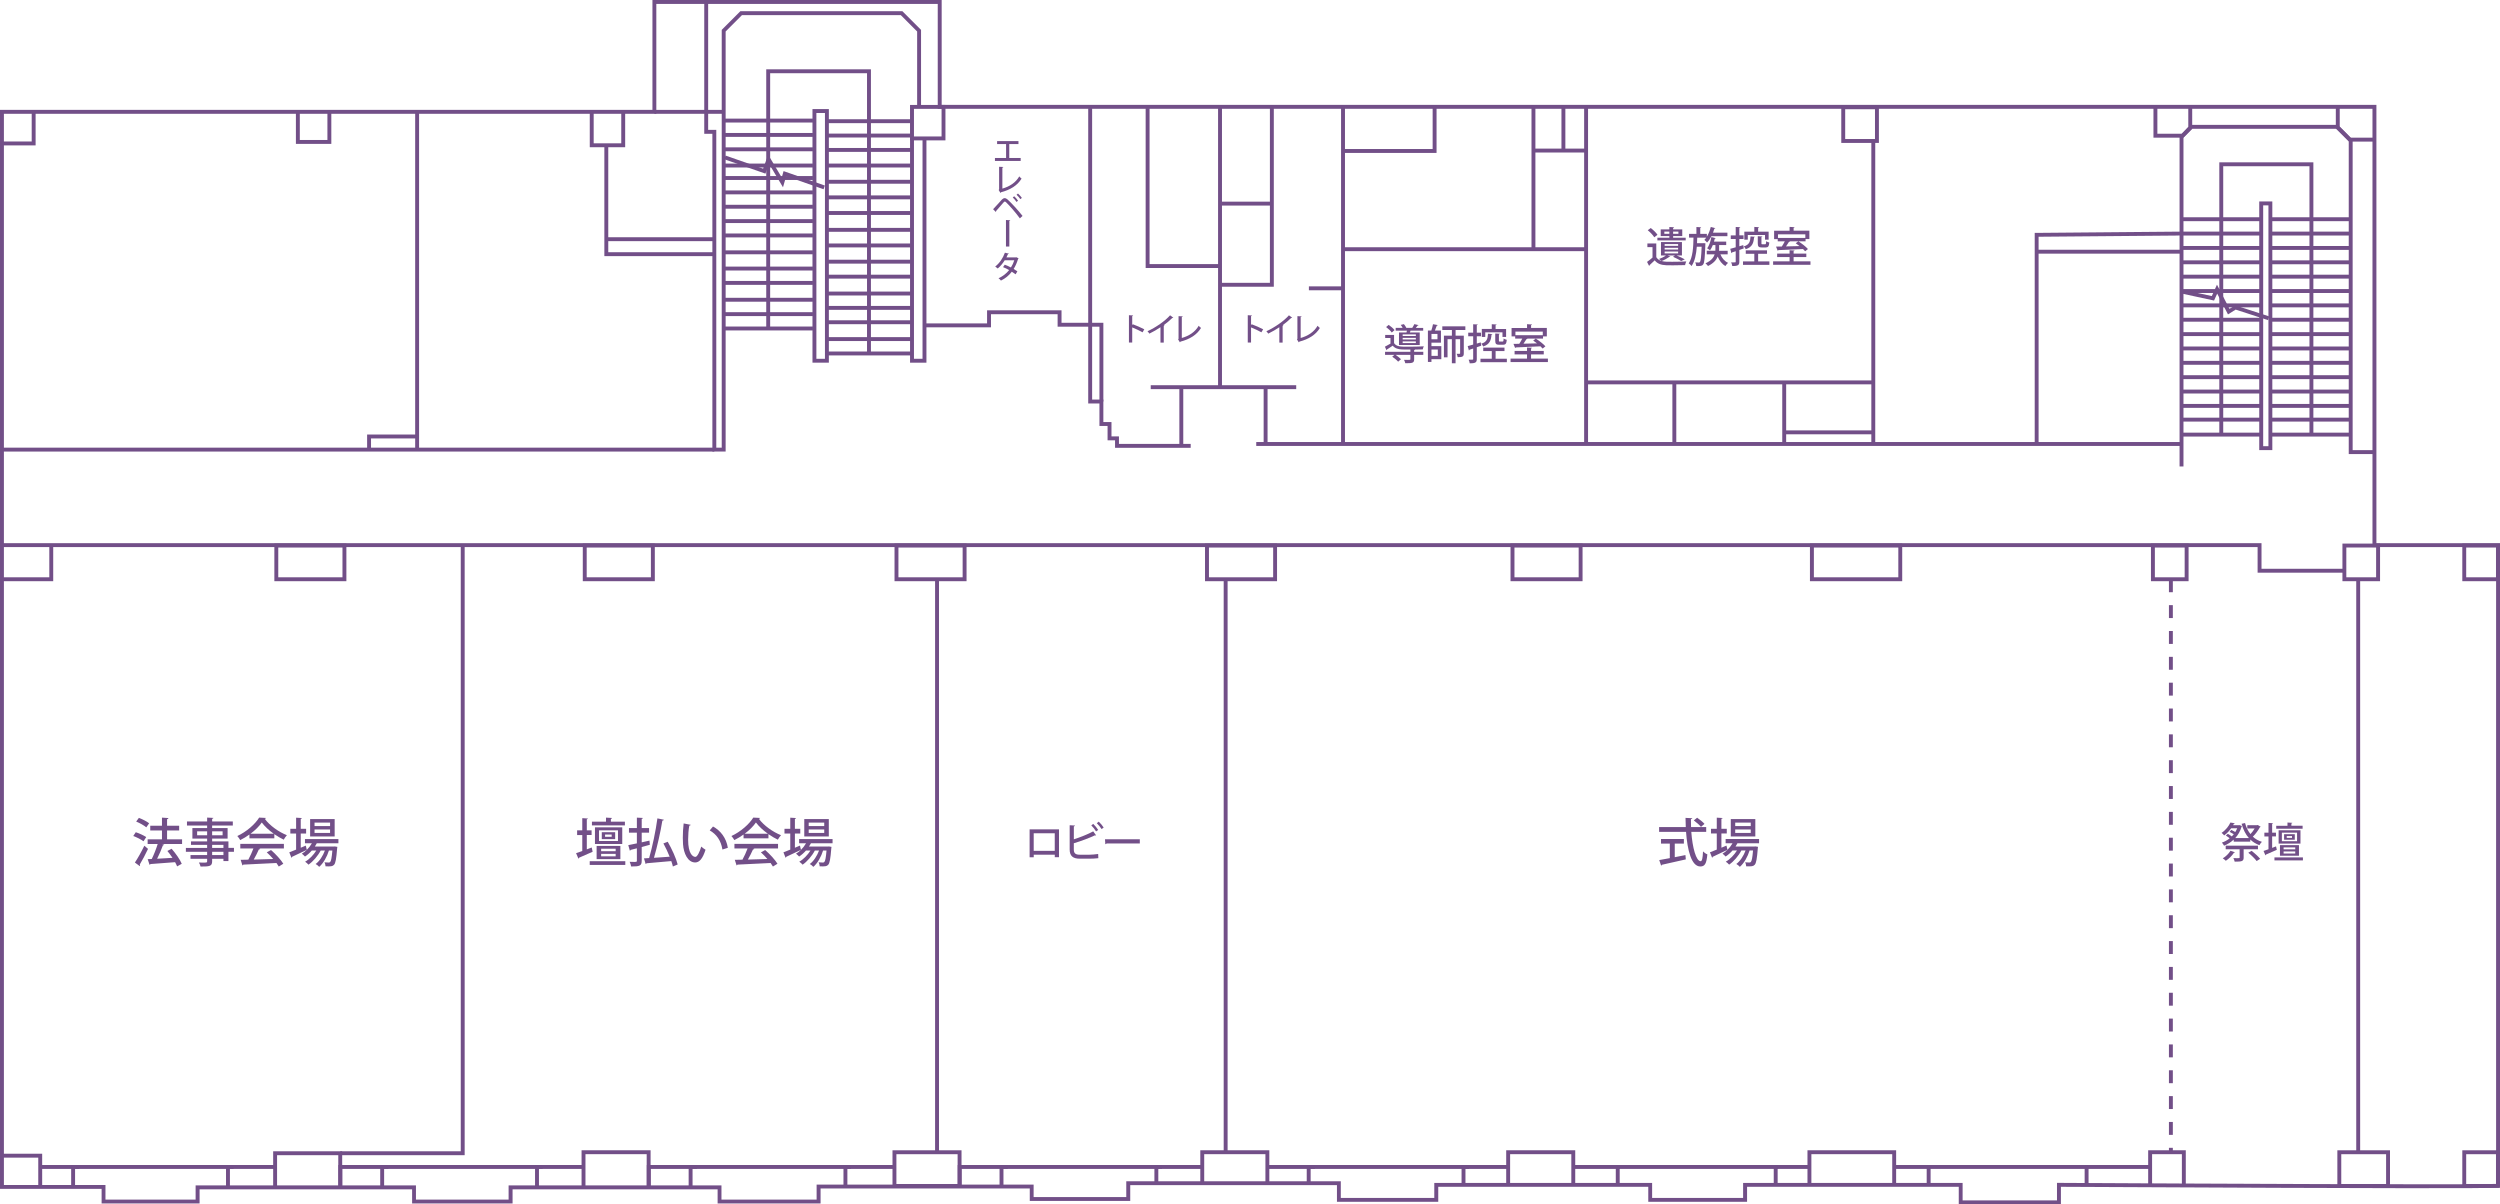 <?xml version="1.0" encoding="UTF-8"?> <svg xmlns="http://www.w3.org/2000/svg" id="_レイヤー_2" data-name="レイヤー 2" viewBox="0 0 959.78 462.34"><defs><style> .cls-1 { fill: #724f88; } </style></defs><g id="_レイヤー_2-2" data-name="レイヤー 2"><g><path class="cls-1" d="M791.2,462.34h-39.21v-6.71h-81.27v5.75h-37.93v-5.75h-80.63v5.75h-38.89v-6.39h-79.36v6.07h-38.57v-4.79h-80.31v5.75h-39.53v-5.43h-78.72v5.43h-38.57v-5.43h-81.59v5.43h-37.61v-5.59H0V42.19h250.48V0h111.04v40.27h550.81v168.26h47.46v246.98l-.22.22c-.36.36-.62.62-85.06.29-38.52-.15-77.44-.36-83.3-.39v6.71ZM753.49,460.84h36.21v-6.72h.75c55.22.32,158.84.79,167.83.4v-244.49h-47.46V41.77H360.01V1.5h-108.04v42.19H1.5v411.25h38.99v5.59h34.61v-5.43h84.59v5.43h35.57v-5.43h81.72v5.43h36.53v-5.75h83.31v4.79h35.57v-6.07h82.36v6.39h35.89v-5.75h83.63v5.75h34.93v-5.75h84.27v6.71Z"></path><path class="cls-1" d="M959.75,456.05h-14.44v-14.44h14.44v14.44ZM946.8,454.55h11.44v-11.44h-11.44v11.44Z"></path><path class="cls-1" d="M959.75,223.13h-14.44v-14.44h14.44v14.44ZM946.8,221.63h11.44v-11.44h-11.44v11.44Z"></path><path class="cls-1" d="M913.73,223.13h-14.44v-14.44h14.44v14.44ZM900.78,221.63h11.44v-11.44h-11.44v11.44Z"></path><path class="cls-1" d="M840.22,223.13h-14.44v-14.44h14.44v14.44ZM827.28,221.63h11.44v-11.44h-11.44v11.44Z"></path><path class="cls-1" d="M721.33,54.87h-14.44v-14.44h14.44v14.44ZM708.39,53.37h11.44v-11.44h-11.44v11.44Z"></path><path class="cls-1" d="M362.97,53.89h-13.6v-13.6h13.6v13.6ZM350.88,52.39h10.6v-10.6h-10.6v10.6Z"></path><polygon class="cls-1" points="240.01 56.52 226.42 56.52 226.42 42.97 227.92 42.97 227.92 55.02 238.51 55.02 238.51 42.97 240.01 42.97 240.01 56.52"></polygon><polygon class="cls-1" points="127.2 55.24 113.6 55.24 113.6 42.89 115.1 42.89 115.1 53.74 125.7 53.74 125.7 42.89 127.2 42.89 127.2 55.24"></polygon><polygon class="cls-1" points="13.67 55.82 .82 55.82 .82 54.32 12.17 54.32 12.17 42.97 13.67 42.97 13.67 55.82"></polygon><path class="cls-1" d="M730.28,223.13h-35.42v-14.44h35.42v14.44ZM696.37,221.63h32.42v-11.44h-32.42v11.44Z"></path><path class="cls-1" d="M607.56,223.13h-27.65v-14.44h27.65v14.44ZM581.42,221.63h24.65v-11.44h-24.65v11.44Z"></path><path class="cls-1" d="M490.27,223.13h-27.65v-14.44h27.65v14.44ZM464.13,221.63h24.65v-11.44h-24.65v11.44Z"></path><path class="cls-1" d="M371.07,223.13h-27.65v-14.44h27.65v14.44ZM344.92,221.63h24.65v-11.44h-24.65v11.44Z"></path><path class="cls-1" d="M251.39,223.13h-27.65v-14.44h27.65v14.44ZM225.24,221.63h24.65v-11.44h-24.65v11.44Z"></path><path class="cls-1" d="M132.98,223.13h-27.65v-14.44h27.65v14.44ZM106.83,221.63h24.65v-11.44h-24.65v11.44Z"></path><polygon class="cls-1" points="20.43 223.13 .7 223.13 .7 221.63 18.93 221.63 18.93 209.44 20.43 209.44 20.43 223.13"></polygon><polygon class="cls-1" points="839.15 455.3 837.65 455.3 837.65 443.1 826.21 443.1 826.21 455.3 824.71 455.3 824.71 441.6 839.15 441.6 839.15 455.3"></polygon><polygon class="cls-1" points="801.82 455.3 800.32 455.3 800.32 447.26 825.7 447.26 825.7 448.76 801.82 448.76 801.82 455.3"></polygon><rect class="cls-1" x="727.25" y="447.26" width="13.12" height="1.5"></rect><polygon class="cls-1" points="741.18 455.3 739.68 455.3 739.68 447.26 801.49 447.26 801.49 448.76 741.18 448.76 741.18 455.3"></polygon><polygon class="cls-1" points="682.46 455.3 680.96 455.3 680.96 447.26 694.83 447.26 694.83 448.76 682.46 448.76 682.46 455.3"></polygon><rect class="cls-1" x="603.86" y="447.26" width="17.92" height="1.5"></rect><rect class="cls-1" x="486.36" y="447.26" width="18.46" height="1.5"></rect><polygon class="cls-1" points="621.82 455.3 620.32 455.3 620.32 447.26 682.67 447.26 682.67 448.76 621.82 448.76 621.82 455.3"></polygon><polygon class="cls-1" points="503.17 454.23 501.67 454.23 501.67 447.26 564.02 447.26 564.02 448.76 503.17 448.76 503.17 454.23"></polygon><path class="cls-1" d="M917.55,456.05h-20.21v-14.44h20.21v14.44ZM898.84,454.55h17.21v-11.44h-17.21v11.44Z"></path><polygon class="cls-1" points="727.95 455.3 726.45 455.3 726.45 443.1 695.41 443.1 695.41 455.3 693.91 455.3 693.91 441.6 727.95 441.6 727.95 455.3"></polygon><polygon class="cls-1" points="562.61 455.3 561.11 455.3 561.11 447.26 579.13 447.26 579.13 448.76 562.61 448.76 562.61 455.3"></polygon><polygon class="cls-1" points="369.18 455.3 367.68 455.3 367.68 447.26 386.89 447.26 386.89 448.76 369.18 448.76 369.18 455.3"></polygon><polygon class="cls-1" points="385.24 455.3 383.74 455.3 383.74 447.26 446.09 447.26 446.09 448.76 385.24 448.76 385.24 455.3"></polygon><polygon class="cls-1" points="444.69 454.23 443.19 454.23 443.19 447.26 461.21 447.26 461.21 448.76 444.69 448.76 444.69 454.23"></polygon><polygon class="cls-1" points="604.75 455.3 603.25 455.3 603.25 443.1 579.75 443.1 579.75 455.3 578.25 455.3 578.25 441.6 604.75 441.6 604.75 455.3"></polygon><polygon class="cls-1" points="462.31 454.51 460.81 454.51 460.81 441.6 487.31 441.6 487.31 454.09 485.81 454.09 485.81 443.1 462.31 443.1 462.31 454.51"></polygon><path class="cls-1" d="M369.14,456.05h-26.5v-14.44h26.5v14.44ZM344.14,454.55h23.5v-11.44h-23.5v11.44Z"></path><polygon class="cls-1" points="249.82 455.3 248.32 455.3 248.32 447.26 267.52 447.26 267.52 448.76 249.82 448.76 249.82 455.3"></polygon><polygon class="cls-1" points="265.88 455.77 264.38 455.77 264.38 447.26 326.73 447.26 326.73 448.76 265.88 448.76 265.88 455.77"></polygon><polygon class="cls-1" points="325.32 455.3 323.82 455.3 323.82 447.26 343.5 447.26 343.5 448.76 325.32 448.76 325.32 455.3"></polygon><polygon class="cls-1" points="249.77 455.91 248.27 455.91 248.27 443.1 224.77 443.1 224.77 455.91 223.27 455.91 223.27 441.6 249.77 441.6 249.77 455.91"></polygon><polygon class="cls-1" points="131.41 455.3 129.91 455.3 129.91 447.26 149.12 447.26 149.12 448.76 131.41 448.76 131.41 455.3"></polygon><polygon class="cls-1" points="147.47 455.63 145.97 455.63 145.97 447.26 208.32 447.26 208.32 448.76 147.47 448.76 147.47 455.63"></polygon><polygon class="cls-1" points="206.91 455.84 205.41 455.84 205.41 447.26 223.89 447.26 223.89 448.76 206.91 448.76 206.91 455.84"></polygon><polygon class="cls-1" points="106.37 455.68 104.87 455.68 104.87 441.99 131.37 441.99 131.37 455.3 129.87 455.3 129.87 443.49 106.37 443.49 106.37 455.68"></polygon><rect class="cls-1" x="15.85" y="447.26" width="14.62" height="1.5"></rect><polygon class="cls-1" points="28.82 455.3 27.32 455.3 27.32 447.26 89.67 447.26 89.67 448.76 28.82 448.76 28.82 455.3"></polygon><polygon class="cls-1" points="88.27 455.72 86.77 455.72 86.77 447.26 105.59 447.26 105.59 448.76 88.27 448.76 88.27 455.72"></polygon><polygon class="cls-1" points="16.19 455.3 14.69 455.3 14.69 444.43 .75 444.43 .75 442.93 16.19 442.93 16.19 455.3"></polygon><polygon class="cls-1" points="899.83 219.86 866.72 219.86 866.72 210.03 .75 210.03 .75 208.53 868.22 208.53 868.22 218.36 899.83 218.36 899.83 219.86"></polygon><polygon class="cls-1" points="838.26 179.08 836.76 179.08 836.76 52.21 841.03 47.94 897.5 47.94 903.21 53.65 903.21 172.82 911.57 172.82 911.57 174.32 901.71 174.32 901.71 54.27 896.88 49.44 841.65 49.44 838.26 52.83 838.26 179.08"></polygon><rect class="cls-1" x="482.29" y="169.7" width="355.22" height="1.5"></rect><polygon class="cls-1" points="457.12 171.92 428.08 171.92 428.08 169.04 425.21 169.04 425.21 163.53 422.09 163.53 422.09 154.9 417.78 154.9 417.78 124.19 419.28 124.19 419.28 153.4 423.59 153.4 423.59 162.03 426.71 162.03 426.71 167.54 429.58 167.54 429.58 170.42 457.12 170.42 457.12 171.92"></polygon><polygon class="cls-1" points="423.59 154.15 422.09 154.15 422.09 125.42 406.03 125.42 406.03 120.63 380.45 120.63 380.45 125.66 354.87 125.66 354.87 124.16 378.95 124.16 378.95 119.13 407.53 119.13 407.53 123.92 423.59 123.92 423.59 154.15"></polygon><rect class="cls-1" x="417.78" y="41.5" width="1.5" height="82.69"></rect><polygon class="cls-1" points="838.23 52.85 826.74 52.85 826.74 40.65 828.24 40.65 828.24 51.35 837.59 51.35 840.11 48.71 840.11 41.37 841.61 41.37 841.61 49.32 838.23 52.85"></polygon><polygon class="cls-1" points="912 54.36 901.86 54.36 896.75 49.24 896.75 41.14 898.25 41.14 898.25 48.62 902.48 52.86 912 52.86 912 54.36"></polygon><path class="cls-1" d="M872.37,172.8h-5.02v-95.46h5.02v95.46ZM868.86,171.3h2.02v-92.46h-2.02v92.46Z"></path><polygon class="cls-1" points="853.52 167.02 852.02 167.02 852.02 62.32 888.13 62.32 888.13 166.93 886.63 166.93 886.63 63.82 853.52 63.82 853.52 167.02"></polygon><polygon class="cls-1" points="870.75 122.91 858.3 118.86 855.35 120.7 851.21 112.72 850 115.38 837.59 112.7 837.9 111.23 849.14 113.66 851.12 109.29 855.93 118.57 858.1 117.22 871.21 121.48 870.75 122.91"></polygon><rect class="cls-1" x="871.54" y="166.1" width="30.68" height="1.5"></rect><rect class="cls-1" x="837.59" y="166.1" width="30.46" height="1.5"></rect><rect class="cls-1" x="871.54" y="160.35" width="30.68" height="1.5"></rect><rect class="cls-1" x="837.59" y="160.35" width="30.46" height="1.5"></rect><rect class="cls-1" x="871.54" y="155.08" width="30.68" height="1.5"></rect><rect class="cls-1" x="837.59" y="155.08" width="30.46" height="1.5"></rect><rect class="cls-1" x="871.54" y="149.57" width="30.68" height="1.5"></rect><rect class="cls-1" x="837.59" y="149.57" width="30.46" height="1.5"></rect><rect class="cls-1" x="871.54" y="144.05" width="30.68" height="1.5"></rect><rect class="cls-1" x="837.59" y="144.05" width="30.46" height="1.5"></rect><rect class="cls-1" x="871.54" y="138.54" width="30.68" height="1.5"></rect><rect class="cls-1" x="837.59" y="138.54" width="30.46" height="1.5"></rect><rect class="cls-1" x="871.54" y="133.03" width="30.68" height="1.5"></rect><rect class="cls-1" x="837.59" y="133.03" width="30.46" height="1.5"></rect><rect class="cls-1" x="871.54" y="127.52" width="30.68" height="1.5"></rect><rect class="cls-1" x="837.59" y="127.52" width="30.46" height="1.5"></rect><rect class="cls-1" x="871.54" y="122" width="30.68" height="1.5"></rect><rect class="cls-1" x="837.59" y="122" width="30.46" height="1.5"></rect><rect class="cls-1" x="871.54" y="116.49" width="30.68" height="1.5"></rect><rect class="cls-1" x="837.59" y="116.49" width="30.46" height="1.5"></rect><rect class="cls-1" x="871.54" y="110.98" width="30.68" height="1.5"></rect><rect class="cls-1" x="837.59" y="110.98" width="30.46" height="1.5"></rect><rect class="cls-1" x="871.54" y="105.46" width="30.68" height="1.5"></rect><rect class="cls-1" x="837.59" y="105.46" width="30.46" height="1.5"></rect><rect class="cls-1" x="871.54" y="99.95" width="30.68" height="1.5"></rect><rect class="cls-1" x="837.59" y="99.95" width="30.46" height="1.5"></rect><rect class="cls-1" x="871.54" y="94.44" width="30.68" height="1.5"></rect><rect class="cls-1" x="837.59" y="94.44" width="30.46" height="1.5"></rect><rect class="cls-1" x="871.54" y="88.92" width="30.68" height="1.5"></rect><rect class="cls-1" x="871.54" y="83.41" width="30.68" height="1.5"></rect><rect class="cls-1" x="837.59" y="83.41" width="30.46" height="1.5"></rect><path class="cls-1" d="M782.65,170.45h-1.5v-81.04h.74c.55-.01,55.1-.47,55.69-.49v.42s0-.42,0-.42h30.46v1.5h-30.46v-.04c-.46.04-1.2.05-2.38.06l-52.56.45v79.55Z"></path><rect class="cls-1" x="782.14" y="95.88" width="55.37" height="1.5"></rect><rect class="cls-1" x="718.43" y="54.12" width="1.5" height="116.01"></rect><rect class="cls-1" x="608.17" y="40.7" width="1.5" height="129.75"></rect><rect class="cls-1" x="608.6" y="146.05" width="110.9" height="1.5"></rect><rect class="cls-1" x="642.05" y="146.72" width="1.5" height="24.05"></rect><rect class="cls-1" x="684.23" y="147.03" width="1.5" height="23.12"></rect><rect class="cls-1" x="684.98" y="165.23" width="34.35" height="1.5"></rect><rect class="cls-1" x="514.85" y="41.34" width="1.5" height="128.79"></rect><polygon class="cls-1" points="551.51 58.71 515.92 58.71 515.92 57.21 550.01 57.21 550.01 40.7 551.51 40.7 551.51 58.71"></polygon><rect class="cls-1" x="515.84" y="94.92" width="93.18" height="1.5"></rect><rect class="cls-1" x="587.96" y="41.02" width="1.5" height="54.41"></rect><rect class="cls-1" x="588.52" y="57.05" width="20.49" height="1.5"></rect><rect class="cls-1" x="599.46" y="40.78" width="1.5" height="17.26"></rect><rect class="cls-1" x="485.13" y="148.64" width="1.5" height="21.81"></rect><rect class="cls-1" x="452.77" y="148.64" width="1.5" height="22.4"></rect><rect class="cls-1" x="441.78" y="147.89" width="55.85" height="1.5"></rect><rect class="cls-1" x="467.63" y="41.02" width="1.5" height="107.62"></rect><polygon class="cls-1" points="468.62 102.89 439.83 102.89 439.83 41.5 441.33 41.5 441.33 101.39 468.62 101.39 468.62 102.89"></polygon><polygon class="cls-1" points="489.03 110.08 468.62 110.08 468.62 108.58 487.53 108.58 487.53 41.02 489.03 41.02 489.03 110.08"></polygon><rect class="cls-1" x="468.86" y="77.42" width="19.66" height="1.5"></rect><path class="cls-1" d="M318.21,139.24h-6.29V41.87h6.29v97.38ZM313.42,137.74h3.29V43.37h-3.29v94.38Z"></path><polygon class="cls-1" points="355.67 139.24 349.38 139.24 349.38 52.74 350.88 52.74 350.88 137.74 354.17 137.74 354.17 52.74 355.67 52.74 355.67 139.24"></polygon><polygon class="cls-1" points="278.58 173.36 273.49 173.36 273.49 51.36 270.37 51.36 270.37 .27 271.87 .27 271.87 49.86 274.99 49.86 274.99 171.86 277.08 171.86 277.08 11.47 284.23 4.31 346.45 4.31 353.6 11.47 353.6 40.54 352.1 40.54 352.1 12.09 345.83 5.81 284.85 5.81 278.58 12.09 278.58 173.36"></polygon><rect class="cls-1" x="251.23" y="42.19" width="26.66" height="1.5"></rect><rect class="cls-1" x=".75" y="171.86" width="273.49" height="1.5"></rect><rect class="cls-1" x="159.39" y="43.18" width="1.5" height="129.67"></rect><polygon class="cls-1" points="274.71 98.33 232.02 98.33 232.02 55.88 233.52 55.88 233.52 96.83 274.71 96.83 274.71 98.33"></polygon><rect class="cls-1" x="232.53" y="91.08" width="42.19" height="1.5"></rect><polygon class="cls-1" points="334.36 136.17 332.86 136.17 332.86 28.11 295.67 28.11 295.67 126.3 294.17 126.3 294.17 26.61 334.36 26.61 334.36 136.17"></polygon><rect class="cls-1" x="317.69" y="134.95" width="32.55" height="1.5"></rect><rect class="cls-1" x="317.87" y="129.43" width="32.37" height="1.5"></rect><rect class="cls-1" x="317.38" y="122.96" width="32.61" height="1.5"></rect><rect class="cls-1" x="317.38" y="117.45" width="32.61" height="1.5"></rect><rect class="cls-1" x="317.38" y="111.94" width="32.61" height="1.5"></rect><rect class="cls-1" x="317.38" y="105.46" width="32.28" height="1.5"></rect><rect class="cls-1" x="317.38" y="99.71" width="32.28" height="1.5"></rect><rect class="cls-1" x="317.38" y="93.48" width="32.28" height="1.5"></rect><rect class="cls-1" x="317.38" y="87.49" width="32.28" height="1.5"></rect><rect class="cls-1" x="317.38" y="81.02" width="32.28" height="1.5"></rect><rect class="cls-1" x="317.38" y="75.02" width="32.28" height="1.5"></rect><rect class="cls-1" x="317.38" y="69.03" width="32.28" height="1.5"></rect><rect class="cls-1" x="317.38" y="62.8" width="32.28" height="1.5"></rect><rect class="cls-1" x="317.38" y="56.81" width="32.28" height="1.5"></rect><rect class="cls-1" x="317.38" y="51.29" width="32.28" height="1.5"></rect><rect class="cls-1" x="317.38" y="45.78" width="32.28" height="1.5"></rect><rect class="cls-1" x="277.99" y="125.36" width="34.11" height="1.5"></rect><rect class="cls-1" x="277.99" y="119.85" width="34.11" height="1.5"></rect><rect class="cls-1" x="277.99" y="114.33" width="34.11" height="1.5"></rect><rect class="cls-1" x="277.99" y="107.86" width="34.11" height="1.5"></rect><rect class="cls-1" x="277.99" y="102.35" width="34.11" height="1.5"></rect><rect class="cls-1" x="277.99" y="96.12" width="34.11" height="1.5"></rect><rect class="cls-1" x="277.99" y="89.64" width="34.11" height="1.5"></rect><rect class="cls-1" x="277.99" y="84.13" width="34.11" height="1.5"></rect><rect class="cls-1" x="277.99" y="78.62" width="34.11" height="1.5"></rect><rect class="cls-1" x="277.99" y="73.11" width="34.11" height="1.5"></rect><rect class="cls-1" x="277.99" y="67.59" width="34.11" height="1.5"></rect><rect class="cls-1" x="277.99" y="62.8" width="34.11" height="1.5"></rect><rect class="cls-1" x="277.99" y="56.57" width="34.11" height="1.5"></rect><rect class="cls-1" x="277.99" y="51.05" width="34.11" height="1.5"></rect><rect class="cls-1" x="277.99" y="45.54" width="34.11" height="1.5"></rect><polygon class="cls-1" points="316.17 72.65 301.82 67.64 300.6 71.9 295.25 62.89 293.86 66.66 278.06 61.14 278.56 59.73 292.96 64.75 294.93 59.42 300.12 68.14 300.82 65.69 316.67 71.23 316.17 72.65"></polygon><polygon class="cls-1" points="142.44 173.01 140.94 173.01 140.94 166.82 160.17 166.82 160.17 168.32 142.44 168.32 142.44 173.01"></polygon><rect class="cls-1" x="502.5" y="109.94" width="13.1" height="1.5"></rect><rect class="cls-1" x="904.59" y="222.22" width="1.5" height="220.08"></rect><path class="cls-1" d="M834.18,442.26h-1.5v-1.6h1.5v1.6ZM834.18,435.69h-1.5v-4.96h1.5v4.96ZM834.18,425.77h-1.5v-4.96h1.5v4.96ZM834.18,415.85h-1.5v-4.96h1.5v4.96ZM834.18,405.93h-1.5v-4.96h1.5v4.96ZM834.18,396.01h-1.5v-4.96h1.5v4.96ZM834.18,386.09h-1.5v-4.96h1.5v4.96ZM834.18,376.17h-1.5v-4.96h1.5v4.96ZM834.18,366.25h-1.5v-4.96h1.5v4.96ZM834.18,356.33h-1.5v-4.96h1.5v4.96ZM834.18,346.41h-1.5v-4.96h1.5v4.96ZM834.18,336.49h-1.5v-4.96h1.5v4.96ZM834.18,326.57h-1.5v-4.96h1.5v4.96ZM834.18,316.65h-1.5v-4.96h1.5v4.96ZM834.18,306.73h-1.5v-4.96h1.5v4.96ZM834.18,296.81h-1.5v-4.96h1.5v4.96ZM834.18,286.89h-1.5v-4.96h1.5v4.96ZM834.18,276.97h-1.5v-4.96h1.5v4.96ZM834.18,267.05h-1.5v-4.96h1.5v4.96ZM834.18,257.13h-1.5v-4.96h1.5v4.96ZM834.18,247.21h-1.5v-4.96h1.5v4.96ZM834.18,237.28h-1.5v-4.96h1.5v4.96ZM834.18,227.36h-1.5v-4.96h1.5v4.96Z"></path><rect class="cls-1" x="469.79" y="222.22" width="1.5" height="219.77"></rect><rect class="cls-1" x="358.99" y="222.22" width="1.5" height="219.77"></rect><polygon class="cls-1" points="178.39 443.49 130.62 443.49 130.62 441.99 176.89 441.99 176.89 209.08 178.39 209.08 178.39 443.49"></polygon><g><path class="cls-1" d="M655.03,319.37h-5.72c.44,6.02,1.82,11.24,3.6,11.26.52,0,.78-1.14.9-3.76.42.44,1.12.94,1.66,1.12-.32,3.7-1.02,4.66-2.72,4.66-3.38-.02-4.94-6.18-5.46-13.28h-10.34v-1.86h10.24c-.06-1.16-.1-2.34-.1-3.52l2.6.14c-.02.18-.18.3-.52.36-.02,1,0,2.02.04,3.02h5.82v1.86ZM642.96,323.87v5.22c1.34-.26,2.74-.54,4.1-.82l.14,1.66c-3.34.78-6.9,1.58-9.16,2.06-.02.18-.16.28-.32.32l-.72-2.12c1.1-.18,2.5-.44,4.06-.74v-5.58h-3.38v-1.78h8.78v1.78h-3.5ZM651.55,313.93c.98.66,2.22,1.66,2.82,2.36l-1.34,1.16c-.56-.7-1.76-1.76-2.76-2.48l1.28-1.04Z"></path><path class="cls-1" d="M675.33,323.73h-8.3c-.22.42-.46.84-.74,1.26h7.24l.38-.04,1.02.16c-.02.16-.04.34-.08.5-.32,4.16-.64,5.78-1.18,6.36-.58.64-1.14.68-3.28.62-.02-.46-.18-1.14-.42-1.54.7.06,1.32.08,1.6.08s.46-.04.6-.22c.34-.34.6-1.52.84-4.4h-1.32c-.72,2.38-2.16,4.94-3.74,6.28-.32-.38-.9-.84-1.36-1.1,1.48-1.06,2.78-3.1,3.56-5.18h-1.62c-1.06,2.06-2.96,4.26-4.7,5.44-.32-.38-.84-.86-1.28-1.14,1.6-.88,3.22-2.58,4.3-4.3h-1.72c-.8.92-1.7,1.72-2.64,2.32-.28-.3-.84-.84-1.2-1.1.66-.38,1.3-.86,1.88-1.44v-.02c-2.04,1-4.2,2.02-5.62,2.66,0,.16-.1.3-.26.36l-.82-2.08c.72-.26,1.62-.62,2.62-1.04v-6.18h-2.22v-1.8h2.22v-4.28l2.24.14c-.02.16-.14.26-.46.3v3.84h2.06v1.8h-2.06v5.46l1.94-.82c.04.08.04.16.38,1.64.76-.74,1.44-1.62,1.96-2.54h-2.66v-1.62h12.84v1.62ZM673.89,314.45v6.68h-9.42v-6.68h9.42ZM672.13,317.13v-1.32h-5.96v1.32h5.96ZM672.13,319.77v-1.34h-5.96v1.34h5.96Z"></path></g><g><path class="cls-1" d="M866.76,316.71l1.14.69c-.05.1-.16.14-.29.18-.64,1.18-1.66,2.61-2.72,3.63.94.88,2.11,1.55,3.49,1.98-.34.3-.77.88-.96,1.28-1.38-.51-2.54-1.23-3.51-2.16v.82h-6.37v-.8c-1.07,1.02-2.34,1.79-3.7,2.34-.18-.35-.54-.9-.83-1.18,1.07-.37,2.1-.93,2.99-1.65-.43-.37-1.01-.77-1.47-1.07l.77-.67c.48.29,1.07.66,1.52,1.01.26-.27.51-.54.75-.85-.48-.3-1.09-.66-1.6-.91l.66-.75c.48.22,1.06.54,1.52.82.29-.45.53-.93.74-1.44h-2.32c-.67.96-1.55,1.92-2.69,2.75-.22-.3-.67-.77-.99-.98,1.67-1.12,2.8-2.67,3.39-3.97l1.68.27c-.03.13-.14.21-.35.22l-.3.54h2.26l.24-.05.93.38c-.03.1-.1.14-.16.21-.51,1.74-1.36,3.22-2.45,4.4h5.25c-1.28-1.44-2.19-3.28-2.8-5.49l1.31-.29c.45,1.63,1.14,3.07,2.1,4.24.59-.62,1.17-1.42,1.6-2.16h-2.82v-1.26h3.76l.24-.08ZM858.04,327.21c-.06.11-.19.18-.38.14-.74,1.15-1.95,2.35-3.14,3.11-.27-.27-.82-.72-1.17-.94,1.14-.66,2.29-1.78,2.95-2.9l1.75.59ZM866.87,326.04h-5.51v3.19c0,1.44-.69,1.57-3.44,1.57-.08-.42-.3-.98-.51-1.36.53.02,1.07.03,1.47.03.9,0,.94-.02.94-.27v-3.15h-5.35v-1.38h12.39v1.38ZM866.36,330.57c-.64-.88-2.05-2.26-3.22-3.19l1.25-.74c1.17.88,2.61,2.19,3.31,3.07l-1.34.85Z"></path><path class="cls-1" d="M873.8,324.95l.29,1.31c-1.5.69-3.11,1.39-4.16,1.82,0,.14-.1.24-.21.29l-.72-1.68c.53-.18,1.18-.4,1.9-.66v-4.91h-1.58v-1.44h1.58v-3.75l1.75.11c-.02.13-.11.21-.35.24v3.39h1.47v1.44h-1.47v4.4l1.5-.58ZM873.19,329.16h10.93v1.15h-10.93v-1.15ZM884,317.03v1.14h-10.13v-1.14h4.32v-1.25l1.87.11c-.02.13-.13.22-.37.27v.86h4.31ZM883.18,318.75v5.12h-8.39v-5.12h8.39ZM882.6,328.53h-7.3v-4.07h7.3v4.07ZM881.87,322.95v-3.27h-5.83v3.27h5.83ZM876.7,325.33v.75h4.47v-.75h-4.47ZM876.7,326.9v.77h4.47v-.77h-4.47ZM881,320.26v2.13h-4.11v-2.13h4.11ZM879.93,321.67v-.69h-2.03v.69h2.03Z"></path></g><g><path class="cls-1" d="M406.56,318.4v10.69h-1.62v-.96h-8.08v.99h-1.58v-10.72h11.29ZM404.93,326.65v-6.75h-8.08v6.75h8.08Z"></path><path class="cls-1" d="M418.14,328.14c.74-.02,2.5-.11,3.46-.29.02.53.05,1.1.06,1.62-.96.13-2.64.19-3.38.19h-3.79c-2.61,0-3.83-1.1-3.83-3.52v-9.32l2.06.11c-.02.16-.14.29-.46.34v4.96c2.26-.72,5.46-1.97,7.44-3.06l1.1,1.52c-.06.05-.14.06-.24.06-.08,0-.16-.02-.24-.05-1.73.86-5.33,2.24-8.07,3.03v2.42c0,1.47.7,1.98,2.26,1.98h3.62ZM419.71,316.31c.67.62,1.46,1.62,1.89,2.29l-.8.59c-.4-.67-1.23-1.74-1.84-2.31l.75-.58ZM421.81,315.44c.69.62,1.49,1.58,1.9,2.26l-.78.59c-.42-.66-1.26-1.68-1.86-2.26l.74-.59Z"></path><path class="cls-1" d="M424.22,322.21h13.37v1.6h-12.73c-.1.16-.3.27-.51.29l-.13-1.89Z"></path></g><g><path class="cls-1" d="M227.16,325.36l.36,1.64c-1.88.86-3.88,1.74-5.2,2.28,0,.18-.12.3-.26.36l-.9-2.1c.66-.22,1.48-.5,2.38-.82v-6.14h-1.98v-1.8h1.98v-4.68l2.18.14c-.02.16-.14.26-.44.3v4.24h1.84v1.8h-1.84v5.5l1.88-.72ZM226.4,330.62h13.66v1.44h-13.66v-1.44ZM239.91,315.45v1.42h-12.66v-1.42h5.4v-1.56l2.34.14c-.02.16-.16.28-.46.34v1.08h5.38ZM238.89,317.62v6.4h-10.48v-6.4h10.48ZM238.17,329.84h-9.12v-5.08h9.12v5.08ZM237.25,322.86v-4.08h-7.28v4.08h7.28ZM230.78,325.84v.94h5.58v-.94h-5.58ZM230.78,327.8v.96h5.58v-.96h-5.58ZM236.17,319.5v2.66h-5.14v-2.66h5.14ZM234.83,321.26v-.86h-2.54v.86h2.54Z"></path><path class="cls-1" d="M246.36,323.38l2.98-.66c.08.68.1,1.14.14,1.6-1.04.3-2.1.58-3.12.86v5.26c0,1.94-.72,2.22-4.06,2.22-.08-.5-.32-1.28-.56-1.8.6.02,1.2.04,1.64.04,1,0,1.12,0,1.12-.46v-4.76c-.9.22-1.72.44-2.38.6-.04.18-.18.3-.32.32l-.6-2.14,3.3-.68v-4.1h-3.04v-1.78h3.04v-4l2.32.12c-.02.18-.14.3-.46.34v3.54h2.82v1.78h-2.82v3.7ZM256.35,323.16c1.6,2.78,3.24,6.4,3.82,8.72l-1.84.78c-.14-.62-.34-1.32-.62-2.08-3.52.34-7.18.64-9.5.84-.04.16-.18.26-.34.28l-.64-2.16,1.98-.12c1.22-4.2,2.54-10.46,3.18-15.24l2.48.52c-.04.18-.26.32-.58.36-.7,4.36-2.02,10.1-3.22,14.26,1.86-.12,3.96-.26,6.02-.42-.68-1.72-1.54-3.54-2.4-5.1l1.66-.64Z"></path><path class="cls-1" d="M265.16,316.65c-.04.18-.26.32-.54.34-.28,1.56-.44,3.56-.44,5.36,0,5.44,1.78,6.62,2.8,6.62.74-.02,1.68-2.04,2.24-3.96.4.36,1.16.98,1.64,1.22-1.14,3.56-2.42,4.88-3.98,4.88-2.82,0-4.44-3.5-4.66-7-.06-.76-.08-1.6-.08-2.48,0-1.76.1-3.7.32-5.5l2.7.52ZM277.35,326.14c-.58-3.54-2.3-5.86-4.88-7.34l1.26-1.5c2.86,1.54,5.1,4.36,5.7,8.18l-2.08.66Z"></path><path class="cls-1" d="M285.46,321.84v-1.46c-1.1.8-2.32,1.54-3.54,2.14-.24-.44-.72-1.16-1.12-1.56,3.5-1.6,6.86-4.56,8.4-7.08l2.62.14c-.04.16-.22.3-.46.34,1.9,2.6,5.38,5.06,8.48,6.28-.46.48-.88,1.16-1.22,1.72-1.18-.56-2.42-1.3-3.6-2.12v1.6h-9.56ZM281.96,325.74v-1.78h16.74v1.78h-9.52l.44.14c-.08.16-.26.24-.54.24-.5,1.14-1.22,2.62-1.96,3.88,2.32-.06,4.92-.14,7.48-.22-.78-.9-1.64-1.82-2.48-2.56l1.64-.88c1.84,1.58,3.78,3.74,4.72,5.26l-1.74,1.08c-.24-.4-.54-.88-.9-1.36-4.68.26-9.6.48-12.72.62-.04.18-.18.26-.34.3l-.68-2.14c.84-.02,1.84-.02,2.94-.06.7-1.28,1.46-2.94,1.96-4.3h-5.04ZM294.81,320.08c-1.84-1.3-3.5-2.84-4.6-4.32-.96,1.42-2.5,2.96-4.32,4.32h8.92Z"></path><path class="cls-1" d="M319.63,323.74h-8.3c-.22.42-.46.84-.74,1.26h7.24l.38-.04,1.02.16c-.02.16-.04.34-.08.5-.32,4.16-.64,5.78-1.18,6.36-.58.64-1.14.68-3.28.62-.02-.46-.18-1.14-.42-1.54.7.06,1.32.08,1.6.08s.46-.04.6-.22c.34-.34.6-1.52.84-4.4h-1.32c-.72,2.38-2.16,4.94-3.74,6.28-.32-.38-.9-.84-1.36-1.1,1.48-1.06,2.78-3.1,3.56-5.18h-1.62c-1.06,2.06-2.96,4.26-4.7,5.44-.32-.38-.84-.86-1.28-1.14,1.6-.88,3.22-2.58,4.3-4.3h-1.72c-.8.92-1.7,1.72-2.64,2.32-.28-.3-.84-.84-1.2-1.1.66-.38,1.3-.86,1.88-1.44v-.02c-2.04,1-4.2,2.02-5.62,2.66,0,.16-.1.3-.26.36l-.82-2.08c.72-.26,1.62-.62,2.62-1.04v-6.18h-2.22v-1.8h2.22v-4.28l2.24.14c-.02.16-.14.26-.46.3v3.84h2.06v1.8h-2.06v5.46l1.94-.82c.04.08.04.16.38,1.64.76-.74,1.44-1.62,1.96-2.54h-2.66v-1.62h12.84v1.62ZM318.19,314.45v6.68h-9.42v-6.68h9.42ZM316.43,317.13v-1.32h-5.96v1.32h5.96ZM316.43,319.78v-1.34h-5.96v1.34h5.96Z"></path></g><g><path class="cls-1" d="M52.13,319.5c1.36.44,3.1,1.24,4,1.88l-1.04,1.6c-.84-.66-2.56-1.54-3.94-2.02l.98-1.46ZM51.79,331.14c1.04-1.56,2.52-4.14,3.62-6.46,1.3,1.1,1.36,1.16,1.42,1.22-.98,2.1-2.22,4.44-3.18,6,.08.1.12.22.12.34,0,.1-.04.2-.1.28l-1.88-1.38ZM53.32,313.99c1.36.5,3.06,1.38,3.94,2.08l-1.1,1.56c-.82-.72-2.52-1.68-3.88-2.22l1.04-1.42ZM69.9,322.22v1.8h-7.68l.84.26c-.08.16-.26.24-.52.26-.54,1.54-1.4,3.52-2.22,5.14l5.9-.34c-.62-.92-1.3-1.84-1.96-2.64l1.62-.86c1.54,1.76,3.24,4.14,3.9,5.78l-1.78,1c-.18-.48-.46-1.02-.78-1.62-3.5.3-7.12.56-9.46.72-.04.16-.18.26-.34.3l-.72-2.18,1.56-.06c.82-1.66,1.72-3.92,2.28-5.76h-3.86v-1.8h5.5v-3.4h-4.5v-1.82h4.5v-3.1l2.48.16c-.02.2-.2.4-.52.44v2.5h4.64v1.82h-4.64v3.4h5.76Z"></path><path class="cls-1" d="M89.82,325.52v1.5h-2.12v3.56h-1.92v-.88h-4.34v.96c0,1.9-.94,2.02-4.44,2.02-.1-.46-.38-1.14-.64-1.54.56.02,1.14.02,1.64.02,1.36,0,1.52,0,1.52-.5v-.96h-6.38v-1.42h6.38v-1.26h-8.16v-1.5h8.16v-1.16h-6.2v-1.34h6.2v-1.08h-5.66v-4.04h5.66v-.98h-7.74v-1.54h7.74v-1.5l2.4.12c-.02.18-.14.3-.48.36v1.02h7.94v1.54h-7.94v.98h5.94v4.04h-5.94v1.08h6.26v2.5h2.12ZM75.68,320.68h3.84v-1.52h-3.84v1.52ZM85.46,319.16h-4.02v1.52h4.02v-1.52ZM81.44,324.36v1.16h4.34v-1.16h-4.34ZM85.78,328.28v-1.26h-4.34v1.26h4.34Z"></path><path class="cls-1" d="M95.76,321.84v-1.46c-1.1.8-2.32,1.54-3.54,2.14-.24-.44-.72-1.16-1.12-1.56,3.5-1.6,6.86-4.56,8.4-7.08l2.62.14c-.04.16-.22.3-.46.34,1.9,2.6,5.38,5.06,8.48,6.28-.46.48-.88,1.16-1.22,1.72-1.18-.56-2.42-1.3-3.6-2.12v1.6h-9.56ZM92.25,325.74v-1.78h16.74v1.78h-9.52l.44.14c-.08.16-.26.24-.54.24-.5,1.14-1.22,2.62-1.96,3.88,2.32-.06,4.92-.14,7.48-.22-.78-.9-1.64-1.82-2.48-2.56l1.64-.88c1.84,1.58,3.78,3.74,4.72,5.26l-1.74,1.08c-.24-.4-.54-.88-.9-1.36-4.68.26-9.6.48-12.72.62-.04.18-.18.26-.34.3l-.68-2.14c.84-.02,1.84-.02,2.94-.06.7-1.28,1.46-2.94,1.96-4.3h-5.04ZM105.1,320.08c-1.84-1.3-3.5-2.84-4.6-4.32-.96,1.42-2.5,2.96-4.32,4.32h8.92Z"></path><path class="cls-1" d="M129.92,323.74h-8.3c-.22.42-.46.84-.74,1.26h7.24l.38-.04,1.02.16c-.02.16-.04.34-.08.5-.32,4.16-.64,5.78-1.18,6.36-.58.64-1.14.68-3.28.62-.02-.46-.18-1.14-.42-1.54.7.06,1.32.08,1.6.08s.46-.04.6-.22c.34-.34.6-1.52.84-4.4h-1.32c-.72,2.38-2.16,4.94-3.74,6.28-.32-.38-.9-.84-1.36-1.1,1.48-1.06,2.78-3.1,3.56-5.18h-1.62c-1.06,2.06-2.96,4.26-4.7,5.44-.32-.38-.84-.86-1.28-1.14,1.6-.88,3.22-2.58,4.3-4.3h-1.72c-.8.92-1.7,1.72-2.64,2.32-.28-.3-.84-.84-1.2-1.1.66-.38,1.3-.86,1.88-1.44v-.02c-2.04,1-4.2,2.02-5.62,2.66,0,.16-.1.3-.26.36l-.82-2.08c.72-.26,1.62-.62,2.62-1.04v-6.18h-2.22v-1.8h2.22v-4.28l2.24.14c-.02.16-.14.26-.46.3v3.84h2.06v1.8h-2.06v5.46l1.94-.82c.04.08.04.16.38,1.64.76-.74,1.44-1.62,1.96-2.54h-2.66v-1.62h12.84v1.62ZM128.48,314.45v6.68h-9.42v-6.68h9.42ZM126.72,317.13v-1.32h-5.96v1.32h5.96ZM126.72,319.78v-1.34h-5.96v1.34h5.96Z"></path></g><g><path class="cls-1" d="M438.64,127.58c-1.1-.62-2.72-1.39-3.97-1.88v5.8h-1.26v-10.49l1.61.1c-.01.13-.12.23-.35.28v3.43l.24-.34c1.37.5,3.19,1.31,4.4,1.94l-.67,1.16Z"></path><path class="cls-1" d="M450.44,121.97c-.06.06-.14.11-.26.11-.04,0-.07,0-.12-.01-.92.92-2.16,1.96-3.31,2.79.11.05.25.11.32.13-.02.1-.13.18-.29.2v6.33h-1.26v-5.89c-1.17.82-2.79,1.74-4.26,2.46-.17-.28-.48-.7-.72-.92,3.2-1.45,6.79-3.97,8.67-6.12l1.22.91Z"></path><path class="cls-1" d="M453.7,129.76c2.81-.8,5.13-2.3,6.5-4.69.22.28.64.66.88.85-1.58,2.63-4.33,4.32-7.89,5.24-.02.11-.11.23-.22.26l-.68-1.13.17-.25v-8.66l1.61.08c-.01.13-.12.24-.36.28v8.01Z"></path></g><g><path class="cls-1" d="M484.26,127.58c-1.1-.62-2.72-1.39-3.97-1.88v5.8h-1.26v-10.49l1.61.1c-.01.13-.12.23-.35.28v3.43l.24-.34c1.37.5,3.19,1.31,4.4,1.94l-.67,1.16Z"></path><path class="cls-1" d="M496.07,121.97c-.06.06-.14.11-.26.11-.04,0-.07,0-.12-.01-.92.92-2.16,1.96-3.31,2.79.11.05.25.11.32.13-.02.1-.13.18-.29.2v6.33h-1.26v-5.89c-1.17.82-2.79,1.74-4.26,2.46-.17-.28-.48-.7-.72-.92,3.2-1.45,6.79-3.97,8.67-6.12l1.22.91Z"></path><path class="cls-1" d="M499.33,129.76c2.81-.8,5.13-2.3,6.5-4.69.22.28.64.66.88.85-1.58,2.63-4.33,4.32-7.89,5.24-.02.11-.11.23-.22.26l-.68-1.13.17-.25v-8.66l1.61.08c-.01.13-.12.24-.36.28v8.01Z"></path></g><g><path class="cls-1" d="M535.19,131.71c.9,1.39,2.51,1.39,5.35,1.39,2.03,0,4.56-.05,6.07-.14-.14.29-.34.83-.4,1.18-.77.03-1.83.05-2.95.06-.05.1-.14.16-.35.19v.67h3.51v1.18h-3.51v1.68c0,1.39-.58,1.55-3.41,1.52-.06-.38-.29-.93-.48-1.3.54.02,1.09.03,1.49.03.83,0,.95,0,.95-.29v-1.65h-5.68c.77.5,1.63,1.18,2.08,1.68l-1.1.94c-.45-.56-1.46-1.39-2.27-1.92l.85-.7h-3.6v-1.18h9.73v-.85c-1.18,0-2.32,0-3.11-.03-1.68-.06-2.85-.46-3.67-1.46-.78.53-1.55,1.06-2.22,1.46,0,.16-.05.22-.18.26l-.61-1.33c.64-.32,1.42-.75,2.14-1.18v-2.16h-2.03v-1.17h3.41v3.11ZM533.14,124.73c.82.56,1.79,1.39,2.24,2l-1.06.93c-.42-.62-1.36-1.5-2.18-2.1l.99-.83ZM537.09,127.63h2.87c.06-.21.11-.45.18-.69h-4.32v-1.06h2.67c-.19-.38-.46-.82-.74-1.15l1.23-.29c.35.43.74.99.94,1.44h2.26c.29-.45.62-1.02.8-1.44l1.62.37c-.05.11-.16.16-.35.18-.19.26-.45.59-.7.9h2.83v1.06h-4.85l-.27.69h3.79v4.82h-7.96v-4.82ZM543.56,128.99v-.61h-5.06v.61h5.06ZM543.56,130.33v-.62h-5.06v.62h5.06ZM543.56,131.7v-.64h-5.06v.64h5.06Z"></path><path class="cls-1" d="M549.55,131.55v1.34h3.79v5.01h-3.79v1.04h-1.36v-12.05h1.31c.26-.75.51-1.71.64-2.42l1.84.32c-.05.13-.16.19-.38.21-.18.54-.45,1.26-.72,1.89h2.32v4.66h-3.65ZM551.86,130.25v-2.06h-2.3v2.06h2.3ZM551.99,134.19h-2.43v2.42h2.43v-2.42ZM562.57,126.69h-3.75v2.19h3.15v6.75c0,1.3-.5,1.49-2.34,1.49-.05-.37-.22-.94-.4-1.3,1.33.05,1.33.02,1.33-.21v-5.38h-1.75v9.24h-1.42v-9.24h-1.66v6.96h-1.39v-8.32h3.06v-2.19h-3.68v-1.39h8.85v1.39Z"></path><path class="cls-1" d="M568.48,131.46l.18,1.26c-.56.21-1.14.4-1.7.59v4.47c0,1.31-.42,1.73-2.72,1.7-.03-.37-.22-1.01-.42-1.41.34,0,.64.02.9.02.8,0,.85,0,.85-.29v-4l-1.41.46c-.02.14-.13.26-.24.29l-.45-1.68c.58-.14,1.3-.35,2.1-.58v-3.19h-1.9v-1.39h1.9v-3.22l1.76.08c-.02.14-.11.22-.37.26v2.88h1.62v1.39h-1.62v2.8l1.52-.45ZM574.18,137.71h4.32v1.33h-10.13v-1.33h4.34v-2.93h-3.28v-1.33h8.16v1.33h-3.41v2.93ZM572.95,128.25c-.02.11-.11.21-.34.22-.18,2.14-.64,3.71-3.19,4.55-.13-.34-.48-.83-.75-1.07,2.13-.64,2.48-1.82,2.59-3.83l1.68.13ZM570.21,127.57v1.78h-1.33v-3.06h3.83v-1.82l1.84.11c-.02.13-.11.22-.37.26v1.46h4.03v3.06h-1.39v-1.78h-6.61ZM574.04,128.03l1.76.11c-.02.13-.11.21-.35.24v2.35c0,.35.05.4.38.4h1.02c.3,0,.37-.14.4-1.17.27.21.85.42,1.22.5-.13,1.5-.48,1.9-1.44,1.9h-1.42c-1.28,0-1.57-.38-1.57-1.63v-2.71Z"></path><path class="cls-1" d="M587.79,137.67h6.47v1.34h-14.34v-1.34h6.32v-1.62h-4.77v-1.33h4.77v-1.31l1.92.11c-.02.13-.11.22-.37.26v.94h4.88v1.33h-4.88v1.62ZM581.7,130v-.85h-1.39v-3.23h5.94v-1.46l1.92.11c-.02.14-.11.22-.37.27v1.07h6.05v3.23h-1.46v.85h-6.18l.19.06c-.05.1-.18.16-.38.16-.3.51-.72,1.15-1.14,1.74,1.62-.03,3.43-.06,5.2-.13-.5-.38-.99-.75-1.47-1.07l1.01-.75c1.3.82,2.91,2.06,3.68,2.96l-1.07.86c-.21-.26-.5-.54-.82-.86-3.47.19-7.09.34-9.49.42-.03.13-.13.21-.24.22l-.64-1.58,2.23-.03c.4-.61.83-1.34,1.15-2h-2.72ZM592.29,127.31h-10.5v1.38h10.5v-1.38Z"></path></g><g><path class="cls-1" d="M641.29,98.46c-.06.1-.18.14-.37.13-.75.56-1.95,1.22-2.98,1.62.51.14,1.1.24,1.74.26.59.03,1.41.03,2.29.03,1.84,0,4.02-.05,5.41-.14-.16.34-.38,1.01-.46,1.42-1.18.05-3.01.08-4.67.08-.96,0-1.87-.02-2.56-.03-2.05-.08-3.44-.62-4.42-1.89-.69.67-1.39,1.34-1.99,1.86.02.16-.05.24-.16.3l-.8-1.55c.66-.46,1.42-1.06,2.1-1.66v-4h-1.97v-1.41h3.42v5.25c.45.74,1.15,1.22,2.07,1.49-.26-.24-.72-.61-1.02-.8.93-.32,1.97-.82,2.66-1.34h-1.91v-5.14h8.05v5.14h-2.02c1.14.48,2.37,1.06,3.11,1.49l-1.38.64c-.72-.46-1.97-1.12-3.14-1.63l.74-.5h-2.79l1.04.4ZM635.1,91.1c-.46-.8-1.55-1.92-2.51-2.71l1.15-.85c.96.72,2.1,1.81,2.59,2.61l-1.23.94ZM640.88,90.62h-3.31v-2.54h3.31v-.93l1.83.1c-.02.14-.11.22-.37.27v.56h3.5v2.54h-3.5v.66h4.82v1.01h-10.87v-1.01h4.59v-.66ZM640.88,89.77v-.85h-1.92v.85h1.92ZM639.08,94.38h5.17v-.67h-5.17v.67ZM639.08,95.8h5.17v-.67h-5.17v.67ZM639.08,97.28h5.17v-.72h-5.17v.72ZM642.33,88.92v.85h2.03v-.85h-2.03Z"></path><path class="cls-1" d="M653.96,93.34l.78.06c0,.13-.02.3-.03.46-.19,5.22-.38,7.04-.83,7.64-.32.45-.69.64-1.9.64-.24,0-.5,0-.77-.02-.03-.42-.18-1.01-.38-1.39.58.06,1.1.06,1.38.06.19,0,.3-.06.43-.22.29-.37.48-1.84.64-5.84h-1.86c-.22,2.77-.72,5.54-2.02,7.41-.24-.35-.7-.8-1.09-1.02,1.57-2.27,1.78-6.34,1.84-9.91h-1.71v-1.42h2.83v-2.64l1.82.11c-.02.14-.11.22-.35.26v2.27h2.54v1.07c.66-1.06,1.18-2.39,1.5-3.73l1.75.45c-.03.13-.16.19-.37.19-.14.51-.32,1.04-.51,1.54h5.52v1.38h-6.13c-.48.94-1.04,1.78-1.68,2.42-.24-.29-.74-.78-1.04-1.02.26-.24.5-.54.72-.86h-3.46c-.02.69-.05,1.41-.08,2.14h2.13l.32-.02ZM663.25,97.64h-2.77c.59,1.46,1.6,2.66,2.95,3.27-.34.29-.8.83-1.02,1.22-1.33-.74-2.3-2.03-2.96-3.62-.54,1.3-1.63,2.59-3.73,3.62-.19-.3-.64-.78-.98-1.04,2.22-.98,3.15-2.24,3.54-3.44h-3.04v-1.38h3.3c.02-.22.02-.43.02-.64v-1.55h-.99c-.3.77-.66,1.46-1.06,2-.26-.22-.78-.56-1.1-.75.74-.98,1.3-2.67,1.6-4.32l1.65.42c-.03.13-.14.19-.34.19-.08.37-.19.75-.3,1.14h4.69v1.33h-2.72v1.58c0,.19,0,.4-.02.61h3.3v1.38Z"></path><path class="cls-1" d="M669.27,94.11l.18,1.26c-.56.21-1.14.4-1.7.59v4.47c0,1.31-.42,1.73-2.72,1.7-.03-.37-.22-1.01-.42-1.41.34,0,.64.02.9.02.8,0,.85,0,.85-.29v-4l-1.41.46c-.02.14-.13.26-.24.29l-.45-1.68c.58-.14,1.3-.35,2.1-.58v-3.19h-1.9v-1.39h1.9v-3.22l1.76.08c-.02.14-.11.22-.37.26v2.88h1.62v1.39h-1.62v2.8l1.52-.45ZM674.97,100.36h4.32v1.33h-10.13v-1.33h4.34v-2.93h-3.28v-1.33h8.16v1.33h-3.41v2.93ZM673.74,90.9c-.02.11-.11.21-.34.22-.18,2.15-.64,3.71-3.19,4.55-.13-.34-.48-.83-.75-1.07,2.13-.64,2.48-1.82,2.59-3.83l1.68.13ZM671,90.22v1.78h-1.33v-3.06h3.83v-1.82l1.84.11c-.02.13-.11.22-.37.26v1.46h4.03v3.06h-1.39v-1.78h-6.61ZM674.83,90.68l1.76.11c-.02.13-.11.21-.35.24v2.35c0,.35.05.4.38.4h1.02c.3,0,.37-.14.4-1.17.27.21.85.42,1.22.5-.13,1.5-.48,1.9-1.44,1.9h-1.42c-1.28,0-1.57-.38-1.57-1.63v-2.71Z"></path><path class="cls-1" d="M688.59,100.32h6.47v1.34h-14.34v-1.34h6.32v-1.62h-4.77v-1.33h4.77v-1.31l1.92.11c-.02.13-.11.22-.37.26v.94h4.88v1.33h-4.88v1.62ZM682.49,92.65v-.85h-1.39v-3.23h5.94v-1.46l1.92.11c-.02.14-.11.22-.37.27v1.07h6.05v3.23h-1.46v.85h-6.18l.19.06c-.05.1-.18.16-.38.16-.3.51-.72,1.15-1.14,1.74,1.62-.03,3.43-.06,5.2-.13-.5-.38-.99-.75-1.47-1.07l1.01-.75c1.3.82,2.91,2.06,3.68,2.96l-1.07.86c-.21-.26-.5-.54-.82-.86-3.47.19-7.09.34-9.49.42-.03.13-.13.21-.24.22l-.64-1.58,2.23-.03c.4-.61.83-1.34,1.15-2h-2.72ZM693.09,89.96h-10.5v1.38h10.5v-1.38Z"></path></g><g><path class="cls-1" d="M382.8,54.17h8.2v1.14h-3.53v5.34h4.38v1.14h-9.88v-1.14h4.28v-5.34h-3.45v-1.14Z"></path><path class="cls-1" d="M384.81,72.41c2.81-.8,5.13-2.3,6.5-4.69.22.28.64.66.88.85-1.58,2.63-4.33,4.32-7.89,5.24-.02.11-.11.23-.22.26l-.68-1.13.17-.25v-8.66l1.61.08c-.01.13-.12.24-.36.28v8.01Z"></path><path class="cls-1" d="M381.25,80.33c.9-.92,2.66-2.91,3.39-3.71.36-.37.72-.55,1.08-.55s.74.22,1.14.55c1.47,1.34,4.01,4.09,5.7,6.27l-1.02.95c-1.56-2.19-4.09-5.04-5.24-6.13-.23-.22-.38-.34-.54-.34-.13.01-.29.13-.49.35-.48.53-2.07,2.41-2.84,3.27.02.13-.02.28-.14.38l-1.03-1.06ZM389.37,75.35c.53.47,1.14,1.2,1.47,1.7l-.59.48c-.31-.5-.97-1.3-1.44-1.72l.55-.47ZM390.82,74.3c.54.47,1.15,1.18,1.49,1.68l-.59.47c-.32-.49-.98-1.26-1.45-1.68l.55-.47Z"></path><path class="cls-1" d="M386.21,84.46l1.64.1c-.01.13-.12.24-.35.28v9.81h-1.3v-10.18Z"></path><path class="cls-1" d="M391.04,99.21c-.02.08-.1.14-.18.18-.44,1.44-1.03,2.82-1.71,3.86.47.28,1.04.64,1.43.92l-.68,1.14c-.4-.31-1-.71-1.46-1-1.08,1.44-2.47,2.58-4.17,3.42-.18-.28-.62-.71-.93-.9,1.63-.74,3.01-1.82,4.08-3.14-.77-.44-1.56-.84-2.34-1.13l.66-.94c.77.28,1.58.64,2.37,1.06.55-.85.97-1.76,1.28-2.75h-3.68c-.73,1.19-1.68,2.35-2.67,3.15-.22-.22-.68-.58-.97-.76,1.63-1.21,3-3.27,3.72-5.3l1.55.36c-.05.12-.17.17-.36.17-.14.36-.4.88-.6,1.27h3.57l.22-.06.9.43Z"></path></g></g></g></svg> 